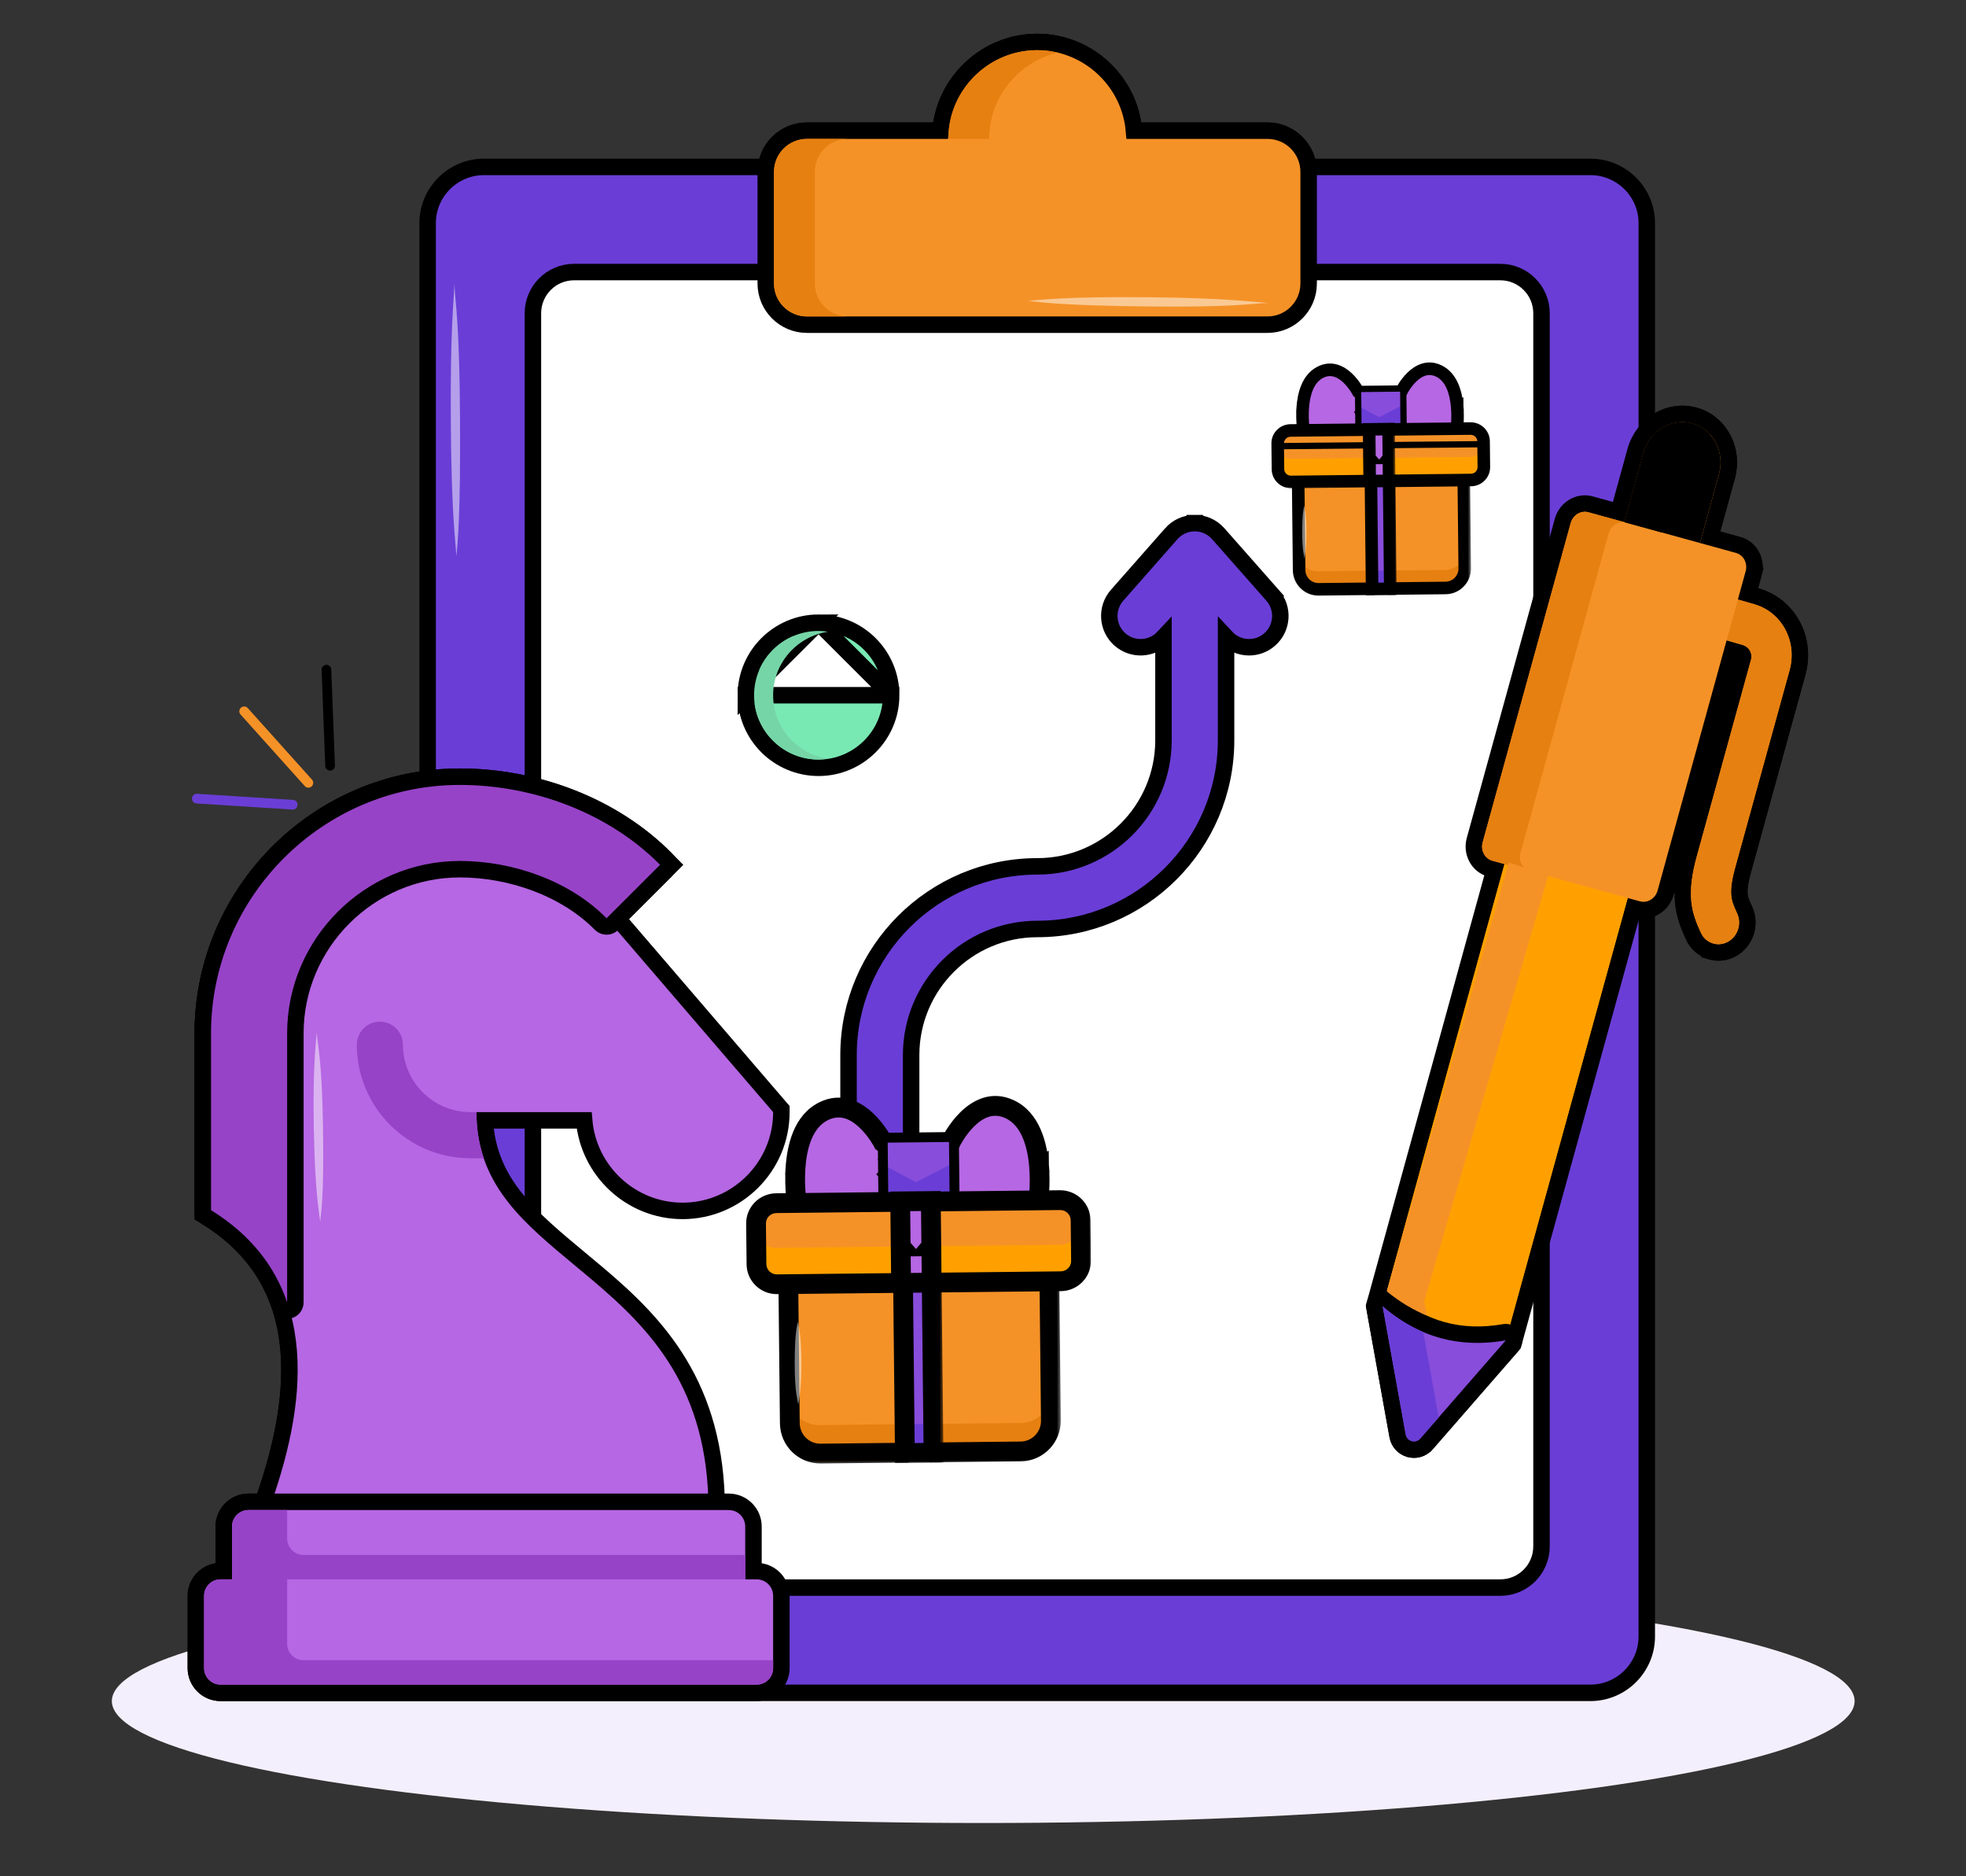 <svg width="457" height="436" viewBox="0 0 457 436" fill="none" xmlns="http://www.w3.org/2000/svg">
<rect x="0" y="0" width="457" height="436" fill="#333333" stroke="none"/>
<ellipse cx="228.554" cy="395.327" rx="202.554" ry="28.335" fill="#F4EFFC"/>
<path d="M417.836 156.267L417.835 156.268L405.328 201.618L405.325 201.63C404.425 204.815 404.221 206.567 404.323 207.816C404.422 209.027 404.81 209.907 405.541 211.497C407.069 214.817 405.728 218.868 402.498 220.585L402.496 220.586C400.984 221.388 399.307 221.544 397.78 221.124C397.78 221.124 397.78 221.124 397.78 221.124L398.288 219.278C397.055 218.939 395.976 218.066 395.381 216.773L417.836 156.267ZM417.836 156.267C419.914 148.717 415.91 140.926 408.548 138.653L408.53 138.647L408.512 138.642L406.32 138.012L407.628 133.271L407.628 133.271C408.397 130.481 406.911 127.441 404.026 126.646L404.025 126.646L397.526 124.857L401.436 110.656C403.097 104.622 399.84 98.217 393.881 96.576C389.743 95.436 385.533 96.936 382.795 99.979V51.848C382.795 44.641 376.898 38.787 369.697 38.787H304.131C303.562 34.043 299.524 30.365 294.627 30.365H263.59C262.606 18.866 252.859 9.748 241.089 9.748C229.339 9.748 219.594 18.867 218.611 30.366H187.575C182.678 30.366 178.639 34.043 178.071 38.788H112.482C105.301 38.788 99.407 44.644 99.407 51.849V180.975C70.04 184.671 47.139 209.854 47.139 240.136V281.238V282.305L48.047 282.866C60.993 290.87 66.143 302.003 67.11 313.961C68.05 325.586 65.028 338.008 61.146 349.018H57.758C54.586 349.018 52.015 351.59 52.015 354.762V365.124H51.272C48.1 365.124 45.528 367.695 45.528 370.867V387.67C45.528 390.841 48.1 393.413 51.272 393.413H175.889H175.889H369.696C376.902 393.413 382.793 387.532 382.793 380.33V211.44C384.844 211.125 386.582 209.562 387.16 207.471L387.16 207.471L402.685 151.186L404.579 151.73C405.09 151.905 405.299 152.384 405.189 152.784L392.695 198.087L417.836 156.267Z" fill="#6A3ED6" stroke="black" stroke-width="3.829"/>
<path d="M302.283 63.225H300.369V65.139V65.881C300.369 69.053 297.797 71.624 294.625 71.624H187.575C184.403 71.624 181.831 69.053 181.831 65.881V65.139V63.225H179.917H133.448C128.161 63.225 123.876 67.51 123.876 72.797V185.06V186.507L125.268 186.902C134.81 189.605 143.68 194.382 150.711 200.993L139.648 212.042L138.392 213.297L139.549 214.644L177.791 259.147C177.422 269.344 168.966 277.581 158.671 277.581C148.143 277.581 139.539 268.967 139.539 258.452V256.538H137.625H125.791H123.876V258.452V287.412V288.262L124.507 288.832C127.039 291.121 129.71 293.335 132.414 295.578C147.09 307.749 162.774 320.755 162.774 350.932V352.846H164.688H169.403C170.46 352.846 171.318 353.704 171.318 354.761V367.037V368.952H173.232H175.89H175.893H348.753C354.04 368.952 358.326 364.665 358.326 359.379V290.641V288.314L354.566 287.805L348.288 310.573L328.734 333.01C328.734 333.01 328.734 333.01 328.734 333.01C328.71 333.038 328.692 333.051 328.685 333.056C328.68 333.058 328.677 333.06 328.676 333.061L328.673 333.062L328.672 333.062C328.672 333.062 328.671 333.062 328.67 333.062C328.669 333.061 328.669 333.061 328.668 333.061L328.668 333.061L328.666 333.058C328.665 333.057 328.663 333.054 328.661 333.05C328.659 333.046 328.657 333.04 328.654 333.032C328.65 333.021 328.645 333.006 328.642 332.985L328.642 332.984L323.365 303.692L351.574 201.314L352.083 199.468L350.236 198.959L347.421 198.184C346.772 198.006 346.23 197.223 346.493 196.269L358.257 153.62L358.326 153.371V153.111V146.584V72.797V72.797C358.324 67.51 354.039 63.225 348.752 63.225H302.283Z" fill="white" stroke="black" stroke-width="3.829"/>
<path d="M283.182 124.034L283.182 124.034C281.8 122.469 279.814 121.573 277.726 121.573H277.726H277.726H277.726H277.726H277.726H277.726H277.726H277.726H277.726H277.726H277.726H277.726H277.726H277.726H277.725H277.725H277.725H277.725H277.725H277.725H277.725H277.725H277.725H277.725H277.725H277.725H277.725H277.725H277.725H277.725H277.724H277.724H277.724H277.724H277.724H277.724H277.724L277.724 123.488V121.573L277.723 121.573C275.635 121.574 273.647 122.472 272.267 124.039C272.267 124.039 272.267 124.039 272.267 124.04L259.675 138.335L259.675 138.335C257.019 141.35 257.311 145.947 260.325 148.603L260.326 148.604C263.289 151.213 267.776 150.976 270.451 148.11V172.05C270.451 188.199 257.3 201.342 241.135 201.342C216.935 201.342 197.245 221.006 197.245 245.185V273.196C191.58 275.915 187.643 281.697 187.643 288.386C187.643 297.685 195.209 305.267 204.521 305.267C213.832 305.267 221.398 297.685 221.398 288.386C221.398 281.697 217.461 275.915 211.796 273.196V245.185C211.796 229.037 224.956 215.892 241.135 215.892C265.324 215.892 285.001 196.227 285.001 172.05V148.086C286.43 149.63 288.385 150.419 290.343 150.419C292.052 150.419 293.772 149.819 295.154 148.6L295.155 148.599C298.167 145.94 298.455 141.343 295.797 138.33L294.382 139.578L295.797 138.33L283.182 124.034Z" fill="#6A3ED6" stroke="black" stroke-width="3.829"/>
<path d="M405.325 201.63L405.328 201.618L417.835 156.268L417.836 156.267C419.914 148.717 415.91 140.926 408.548 138.653L408.53 138.647L408.512 138.642L406.32 138.012L407.628 133.271L405.783 132.762L407.628 133.271C408.397 130.482 406.912 127.441 404.026 126.647C404.025 126.647 404.025 126.647 404.025 126.647L397.526 124.857L401.436 110.656L401.436 110.656C403.097 104.622 399.84 98.217 393.881 96.577C387.929 94.938 381.829 98.758 380.171 104.78L376.255 119L369.752 117.21C366.868 116.416 364.037 118.265 363.268 121.051L363.268 121.051L342.8 195.251L342.8 195.251C342.031 198.041 343.517 201.081 346.403 201.876L347.372 202.142L319.556 303.095L319.44 303.514L319.517 303.943L324.871 333.663L324.871 333.664C325.458 336.921 329.443 338.022 331.618 335.526C331.619 335.526 331.619 335.526 331.619 335.526L351.459 312.761L351.745 312.432L351.861 312.012L379.702 211.044L380.675 211.312C380.675 211.312 380.675 211.312 380.676 211.312C383.559 212.106 386.39 210.258 387.16 207.471L387.16 207.471L402.685 151.186L404.579 151.73C405.091 151.906 405.299 152.384 405.189 152.783L392.695 198.086C392.695 198.088 392.694 198.09 392.693 198.092C391.327 202.931 390.943 206.543 391.245 209.632C391.549 212.734 392.532 215.161 393.642 217.573C394.475 219.382 396.006 220.635 397.779 221.123L397.78 221.123C399.307 221.543 400.984 221.388 402.497 220.584C405.729 218.868 407.069 214.816 405.541 211.497C404.81 209.907 404.422 209.027 404.323 207.817C404.221 206.568 404.425 204.815 405.325 201.63Z" fill="#F59227" stroke="black" stroke-width="3.829"/>
<path d="M349.726 200.806L321.401 303.603L326.755 333.324C327.058 335.002 329.056 335.553 330.175 334.268L350.016 311.503L378.365 208.691L349.726 200.806Z" fill="#FFA000"/>
<path d="M351.46 312.76C351.992 312.149 352.082 311.268 351.684 310.562C351.285 309.856 350.485 309.477 349.686 309.617C339.441 311.409 330.481 308.921 322.654 302.154C322.041 301.624 321.159 301.537 320.454 301.939C319.749 302.341 319.374 303.143 319.518 303.942L324.872 333.662C324.872 333.662 324.872 333.662 324.872 333.663C325.458 336.921 329.443 338.022 331.619 335.525C331.619 335.525 331.619 335.525 331.619 335.525L351.46 312.76Z" fill="#884DDB" stroke="black" stroke-width="3.829" stroke-linejoin="round"/>
<path d="M382.016 105.288L377.592 121.354L395.171 126.195L399.589 110.148C400.999 105.029 398.21 99.755 393.372 98.423C388.534 97.09 383.42 100.189 382.016 105.288Z" fill="black"/>
<path d="M353.454 198.186L373.922 123.986C374.438 122.116 376.286 120.995 378.052 121.481L369.244 119.056C367.478 118.57 365.63 119.691 365.113 121.561L344.646 195.761C344.13 197.632 345.144 199.544 346.911 200.03L355.719 202.455C353.952 201.969 352.938 200.057 353.454 198.186Z" fill="#E68011"/>
<path d="M397.423 100.903C396.348 99.744 394.976 98.863 393.372 98.421C388.534 97.089 383.42 100.188 382.016 105.287L377.592 121.353L386.4 123.779L390.824 107.712C391.762 104.304 394.361 101.799 397.423 100.903Z" fill="black"/>
<path d="M403.802 212.297C402.366 209.177 401.645 207.612 403.483 201.109L415.99 155.758C417.812 149.141 414.294 142.43 407.983 140.481L403.971 139.328L401.355 148.811L405.144 149.9C406.602 150.368 407.432 151.851 407.036 153.29L394.538 198.606C391.883 208 393.213 212.061 395.382 216.772C395.977 218.065 397.056 218.938 398.288 219.277C399.349 219.569 400.523 219.465 401.6 218.893C403.924 217.659 404.91 214.705 403.802 212.297Z" fill="#E68011"/>
<path d="M331.083 302.389L359.888 203.495L350.698 200.432L322.364 300.101C325.315 302.533 328.434 304.404 331.715 305.729L331.083 302.389Z" fill="#F59227"/>
<path d="M330.176 334.267L334.42 329.398L330.848 309.568C327.535 308.163 324.384 306.18 321.402 303.603L326.756 333.323C327.058 335.001 329.056 335.553 330.176 334.267Z" fill="#6A3ED6"/>
<path d="M218.611 30.366H187.575C182.288 30.366 178.002 34.652 178.002 39.938V65.881C178.002 71.168 182.288 75.453 187.575 75.453H294.625C299.912 75.453 304.197 71.168 304.197 65.881V39.938C304.197 34.652 299.912 30.366 294.625 30.366H263.588C262.606 18.866 252.858 9.748 241.089 9.748C229.339 9.748 219.594 18.867 218.611 30.366Z" fill="#F59227" stroke="black" stroke-width="3.829"/>
<path d="M189.412 65.881V39.938C189.412 35.709 192.841 32.28 197.07 32.28H187.575C183.345 32.28 179.917 35.709 179.917 39.938V65.881C179.917 70.11 183.345 73.539 187.575 73.539H197.07C192.841 73.539 189.412 70.11 189.412 65.881Z" fill="#E68011"/>
<path d="M245.84 12.223C244.313 11.861 242.723 11.662 241.089 11.662C229.749 11.662 220.444 20.955 220.444 32.281H229.94C229.94 22.584 236.762 14.384 245.84 12.223Z" fill="#E68011"/>
<path d="M134.782 292.553C123.241 282.977 113.491 274.888 112.705 260.367H135.788C136.768 272.108 146.672 281.41 158.67 281.41C171.313 281.41 181.631 271.081 181.631 258.453V257.743L181.168 257.205L143.61 213.496L154.789 202.332L156.137 200.985L154.796 199.63C142.497 187.208 124.496 180.5 106.869 180.5C74.009 180.5 47.137 207.333 47.137 240.135V281.237V282.305L48.045 282.866C60.992 290.87 66.141 302.003 67.108 313.961C68.084 326.032 64.789 338.963 60.694 350.281L59.765 352.847H62.494H164.686H166.6L166.6 350.932C166.601 336.494 163.143 325.644 157.898 316.927C152.673 308.244 145.732 301.774 138.95 296.035C137.543 294.845 136.15 293.688 134.782 292.553Z" fill="#B667E3" stroke="black" stroke-width="3.829"/>
<path d="M139.64 214.743C139.998 215.105 140.486 215.31 140.995 215.311C141.505 215.313 141.994 215.111 142.354 214.751L154.79 202.332C155.536 201.587 155.539 200.379 154.798 199.63C142.498 187.208 124.498 180.5 106.87 180.5C74.011 180.5 47.139 207.333 47.139 240.135V281.237C47.139 281.901 47.482 282.517 48.047 282.866C57.072 288.446 62.285 295.532 64.933 303.279C65.236 304.165 66.135 304.702 67.059 304.548C67.982 304.395 68.659 303.596 68.659 302.66V240.135C68.659 219.193 85.893 201.998 106.87 201.998C118.694 201.998 131.387 206.394 139.64 214.743Z" fill="#9743C8" stroke="black" stroke-width="3.829" stroke-linejoin="round"/>
<path d="M175.888 365.124H175.145V354.762C175.145 351.59 172.573 349.018 169.402 349.018H57.757C54.586 349.018 52.014 351.59 52.014 354.762V365.124H51.271C48.099 365.124 45.528 367.695 45.528 370.867V387.67C45.528 390.841 48.099 393.413 51.271 393.413H175.888C179.06 393.413 181.631 390.841 181.631 387.67V370.867C181.631 367.696 179.061 365.124 175.888 365.124Z" fill="#B667E3" stroke="black" stroke-width="3.829"/>
<path d="M207.152 161.574C207.152 170.877 199.558 178.432 190.274 178.432C180.97 178.432 173.374 170.879 173.374 161.574H207.152ZM207.152 161.574C207.152 152.269 199.558 144.715 190.274 144.715M207.152 161.574L190.274 144.715M190.274 144.715C180.97 144.715 173.375 152.268 173.374 161.573L190.274 144.715Z" fill="#79E9B3" stroke="black" stroke-width="3.829"/>
<path d="M204.521 303.353C212.774 303.353 219.484 296.629 219.484 288.386C219.484 280.166 212.774 273.442 204.521 273.442C196.268 273.442 189.558 280.166 189.558 288.386C189.558 296.629 196.268 303.353 204.521 303.353Z" fill="#9FD479"/>
<path d="M179.717 161.573C179.717 154.084 185.28 147.886 192.485 146.811C191.761 146.703 191.026 146.629 190.273 146.629C182.02 146.629 175.288 153.331 175.288 161.573C175.288 169.815 182.02 176.517 190.273 176.517C191.026 176.517 191.761 176.442 192.485 176.334C185.28 175.26 179.717 169.062 179.717 161.573Z" fill="#76D5A7"/>
<path d="M193.987 288.386C193.987 280.917 199.532 274.701 206.736 273.624C206.012 273.516 205.276 273.441 204.522 273.441C196.269 273.441 189.559 280.165 189.559 288.386C189.559 296.628 196.269 303.352 204.522 303.352C205.276 303.352 206.012 303.278 206.736 303.169C199.532 302.092 193.987 295.875 193.987 288.386Z" fill="#97C673"/>
<path d="M66.745 382.003V367.038H173.231V361.371H70.574C68.459 361.371 66.745 359.657 66.745 357.542V350.933H57.757C55.643 350.933 53.928 352.647 53.928 354.762V355.812V367.038H51.271C49.157 367.038 47.442 368.753 47.442 370.867V387.67C47.442 389.784 49.157 391.499 51.271 391.499H175.888C178.002 391.499 179.717 389.784 179.717 387.67V385.832H70.574C68.459 385.832 66.745 384.118 66.745 382.003Z" fill="#9743C8"/>
<path d="M93.666 242.793C93.666 239.833 91.266 237.433 88.306 237.433C85.345 237.433 82.945 239.833 82.945 242.793C82.945 257.34 94.791 269.174 109.352 269.174H112.455C111.358 265.959 110.739 262.426 110.739 258.453H117.482H109.352C100.703 258.454 93.666 251.428 93.666 242.793Z" fill="#9743C8"/>
<path d="M190.5 335.329L237.318 334.83C241.25 334.788 244.392 330.616 244.317 323.498L244.043 297.873L213.14 294.065L182.989 298.525L183.262 324.149C183.338 331.268 186.569 335.371 190.5 335.329Z" fill="#F59227"/>
<path d="M237.273 330.692L190.456 331.191C186.524 331.233 183.303 328.08 183.261 324.149L183.352 332.691C183.394 336.622 186.615 339.776 190.547 339.734L210.065 339.525L213.58 335.35L217.183 339.449L237.365 339.234C241.296 339.192 244.449 335.971 244.407 332.04L244.316 323.497C244.358 327.429 241.205 330.65 237.273 330.692Z" fill="#E68011"/>
<mask id="path-29-outside-1_271_6544" maskUnits="userSpaceOnUse" x="180.156" y="288.788" width="66.54" height="51.701" fill="black">
<rect fill="white" x="180.156" y="288.788" width="66.54" height="51.701"/>
<path fill-rule="evenodd" clip-rule="evenodd" d="M244.19 321.611C244.19 321.599 244.19 321.587 244.19 321.575L243.917 295.95L213.201 292.14L183.232 296.598L183.506 322.222C183.506 322.256 183.506 322.289 183.507 322.322C183.506 322.289 183.505 322.255 183.505 322.222L183.596 330.764C183.638 334.695 186.84 337.849 190.748 337.807L210.147 337.6L213.641 333.425L217.223 337.525L237.282 337.311C241.189 337.269 244.323 334.048 244.281 330.117L244.19 321.611Z"/>
</mask>
<path d="M244.19 321.611L241.892 321.632L241.892 321.635L244.19 321.611ZM243.917 295.95L246.215 295.926L246.194 293.916L244.2 293.669L243.917 295.95ZM213.201 292.14L213.484 289.859L213.173 289.82L212.862 289.866L213.201 292.14ZM183.232 296.598L182.894 294.324L180.912 294.619L180.933 296.622L183.232 296.598ZM183.506 322.222L185.804 322.198L185.804 322.198L183.506 322.222ZM183.507 322.322L181.209 322.378L185.805 322.288L183.507 322.322ZM190.748 337.807L190.723 335.509L190.748 337.807ZM210.147 337.6L210.172 339.899L211.231 339.888L211.91 339.075L210.147 337.6ZM213.641 333.425L215.372 331.912L213.603 329.888L211.878 331.95L213.641 333.425ZM217.223 337.525L215.491 339.037L216.188 339.835L217.247 339.823L217.223 337.525ZM237.282 337.311L237.306 339.609L237.282 337.311ZM246.489 321.59C246.489 321.576 246.489 321.563 246.489 321.55L241.891 321.599C241.891 321.61 241.891 321.621 241.892 321.632L246.489 321.59ZM246.489 321.55L246.215 295.926L241.618 295.975L241.891 321.599L246.489 321.55ZM244.2 293.669L213.484 289.859L212.918 294.421L243.634 298.232L244.2 293.669ZM212.862 289.866L182.894 294.324L183.57 298.872L213.539 294.414L212.862 289.866ZM180.933 296.622L181.207 322.247L185.804 322.198L185.531 296.573L180.933 296.622ZM181.207 322.247C181.207 322.283 181.208 322.32 181.208 322.356L185.805 322.288C185.805 322.258 185.805 322.228 185.804 322.198L181.207 322.247ZM185.805 322.266C185.804 322.243 185.804 322.22 185.804 322.197L181.206 322.246C181.207 322.29 181.208 322.334 181.209 322.378L185.805 322.266ZM181.206 322.246L181.298 330.789L185.895 330.74L185.804 322.197L181.206 322.246ZM181.298 330.789C181.353 335.976 185.581 340.161 190.772 340.106L190.723 335.509C188.098 335.537 185.923 333.415 185.895 330.74L181.298 330.789ZM190.772 340.106L210.172 339.899L210.123 335.302L190.723 335.509L190.772 340.106ZM211.91 339.075L215.404 334.9L211.878 331.95L208.384 336.125L211.91 339.075ZM211.91 334.937L215.491 339.037L218.954 336.012L215.372 331.912L211.91 334.937ZM217.247 339.823L237.306 339.609L237.257 335.012L217.198 335.226L217.247 339.823ZM237.306 339.609C242.497 339.554 246.635 335.28 246.58 330.092L241.982 330.141C242.011 332.817 239.882 334.984 237.257 335.012L237.306 339.609ZM246.58 330.092L246.489 321.586L241.892 321.635L241.982 330.141L246.58 330.092Z" fill="black" mask="url(#path-29-outside-1_271_6544)"/>
<path d="M205.353 270.691L209.461 267.92L205.291 264.896C205.291 264.896 199.5 253.627 191.431 257.687C186.735 260.049 185.276 265.877 184.951 270.909L195.143 274.938L205.353 270.691Z" fill="#B667E3"/>
<path d="M221.091 270.523L216.924 267.84L221.029 264.728C221.029 264.728 226.578 253.338 234.732 257.224C239.477 259.486 241.06 265.282 241.493 270.305L231.389 274.551L221.091 270.523Z" fill="#B667E3"/>
<path d="M241.493 270.306C241.888 274.901 241.321 278.851 241.321 278.851L231.473 283.094L221.183 279.066L217 274.839L221.092 270.524L241.493 270.306L241.493 270.306Z" fill="#B667E3"/>
<path d="M184.952 270.908C184.655 275.511 185.306 279.448 185.306 279.448L195.242 283.48L205.445 279.233L209.537 274.918L205.354 270.691L184.952 270.909L184.952 270.908Z" fill="#B667E3"/>
<mask id="path-35-outside-2_271_6544" maskUnits="userSpaceOnUse" x="181.621" y="254.192" width="32.35" height="33.34" fill="black">
<rect fill="white" x="181.621" y="254.192" width="32.35" height="33.34"/>
<path fill-rule="evenodd" clip-rule="evenodd" d="M209.419 268.507L205.311 271.278L205.31 271.279L205.31 271.279L209.493 275.506L205.401 279.821L195.199 284.068L185.263 280.036C185.263 280.036 184.612 276.099 184.909 271.496L184.909 271.497L184.911 271.497L184.909 271.496C185.234 266.465 186.694 260.637 191.389 258.274C199.459 254.215 205.249 265.483 205.249 265.483L209.419 268.507Z"/>
</mask>
<path d="M205.311 271.278L206.194 273.401L206.406 273.313L206.596 273.184L205.311 271.278ZM209.419 268.507L210.705 270.413L213.429 268.575L210.769 266.646L209.419 268.507ZM205.31 271.279L204.426 269.157L205.334 273.578L205.31 271.279ZM205.31 271.279L206.944 269.662L206.259 268.97L205.286 268.98L205.31 271.279ZM209.493 275.506L211.161 277.088L212.694 275.472L211.127 273.889L209.493 275.506ZM205.401 279.821L206.285 281.943L206.734 281.756L207.069 281.403L205.401 279.821ZM195.199 284.068L194.335 286.198L195.21 286.553L196.082 286.19L195.199 284.068ZM185.263 280.036L182.995 280.411L183.205 281.682L184.398 282.166L185.263 280.036ZM184.909 271.496L187.207 271.472L182.615 271.348L184.909 271.496ZM184.909 271.497L182.61 271.521L182.635 273.82L184.933 273.795L184.909 271.497ZM184.911 271.497L184.935 273.795L185.756 269.359L184.911 271.497ZM184.909 271.496L182.615 271.348L182.507 273.018L184.064 273.634L184.909 271.496ZM191.389 258.274L190.356 256.221L190.356 256.221L191.389 258.274ZM205.249 265.483L203.204 266.534L203.455 267.022L203.9 267.345L205.249 265.483ZM206.596 273.184L210.705 270.413L208.134 266.601L204.025 269.373L206.596 273.184ZM206.193 273.401L206.194 273.401L204.428 269.156L204.426 269.157L206.193 273.401ZM205.286 268.98L205.285 268.98L205.334 273.578L205.335 273.578L205.286 268.98ZM211.127 273.889L206.944 269.662L203.676 272.896L207.86 277.123L211.127 273.889ZM207.069 281.403L211.161 277.088L207.825 273.924L203.733 278.239L207.069 281.403ZM196.082 286.19L206.285 281.943L204.518 277.699L194.316 281.945L196.082 286.19ZM184.398 282.166L194.335 286.198L196.063 281.938L186.127 277.906L184.398 282.166ZM182.615 271.348C182.457 273.792 182.551 276.043 182.683 277.677C182.749 278.497 182.825 279.168 182.885 279.64C182.916 279.876 182.942 280.063 182.961 280.193C182.971 280.259 182.979 280.31 182.984 280.346C182.987 280.365 182.99 280.379 182.991 280.39C182.992 280.395 182.993 280.4 182.994 280.403C182.994 280.405 182.994 280.407 182.994 280.408C182.994 280.408 182.994 280.409 182.995 280.41C182.995 280.41 182.995 280.41 182.995 280.41C182.995 280.411 182.995 280.411 185.263 280.036C187.531 279.661 187.531 279.661 187.531 279.661C187.531 279.661 187.531 279.661 187.531 279.661C187.531 279.662 187.531 279.662 187.531 279.662C187.531 279.662 187.531 279.662 187.531 279.662C187.531 279.662 187.531 279.661 187.53 279.658C187.53 279.654 187.528 279.646 187.527 279.634C187.523 279.611 187.517 279.573 187.51 279.522C187.494 279.419 187.472 279.262 187.446 279.057C187.393 278.647 187.325 278.047 187.266 277.307C187.146 275.822 187.063 273.804 187.203 271.644L182.615 271.348ZM187.207 271.472L187.207 271.472L182.61 271.521L182.61 271.521L187.207 271.472ZM184.886 269.198L184.884 269.198L184.933 273.795L184.935 273.795L184.886 269.198ZM184.064 273.634L184.065 273.634L185.756 269.359L185.754 269.358L184.064 273.634ZM190.356 256.221C187.375 257.72 185.522 260.28 184.388 263C183.262 265.703 182.787 268.695 182.615 271.348L187.203 271.644C187.357 269.266 187.774 266.828 188.632 264.769C189.483 262.726 190.707 261.191 192.422 260.328L190.356 256.221ZM205.249 265.483C207.294 264.433 207.293 264.432 207.293 264.431C207.293 264.431 207.292 264.43 207.292 264.429C207.291 264.428 207.291 264.427 207.29 264.425C207.288 264.422 207.286 264.418 207.283 264.413C207.279 264.404 207.272 264.392 207.265 264.377C207.249 264.348 207.228 264.308 207.201 264.259C207.148 264.16 207.071 264.023 206.973 263.854C206.777 263.516 206.492 263.047 206.125 262.502C205.397 261.421 204.313 259.992 202.92 258.682C200.17 256.096 195.666 253.549 190.356 256.221L192.422 260.328C195.182 258.94 197.607 259.997 199.77 262.031C200.834 263.031 201.702 264.165 202.312 265.07C202.613 265.518 202.844 265.898 202.996 266.16C203.072 266.291 203.128 266.392 203.163 266.457C203.18 266.489 203.193 266.512 203.2 266.525C203.203 266.532 203.205 266.536 203.206 266.537C203.207 266.538 203.207 266.538 203.206 266.538C203.206 266.537 203.206 266.537 203.206 266.536C203.205 266.536 203.205 266.536 203.205 266.535C203.205 266.535 203.204 266.534 205.249 265.483ZM210.769 266.646L206.598 263.622L203.9 267.345L208.07 270.368L210.769 266.646Z" fill="black" mask="url(#path-35-outside-2_271_6544)"/>
<mask id="path-37-outside-3_271_6544" maskUnits="userSpaceOnUse" x="212.449" y="253.863" width="32.35" height="33.34" fill="black">
<rect fill="white" x="212.449" y="253.863" width="32.35" height="33.34"/>
<path fill-rule="evenodd" clip-rule="evenodd" d="M216.955 268.427L221.122 271.11L221.123 271.11L221.121 271.11L217.029 275.425L221.212 279.652L231.503 283.68L241.351 279.437C241.351 279.437 241.918 275.488 241.523 270.892L241.523 270.892C241.091 265.869 239.508 260.073 234.763 257.811C226.609 253.925 221.06 265.315 221.06 265.315L216.955 268.427ZM241.523 270.892L241.523 270.892L241.522 270.892L241.523 270.892Z"/>
</mask>
<path d="M221.122 271.11L220.284 273.25L220.07 273.167L219.877 273.042L221.122 271.11ZM216.955 268.427L215.711 270.359L212.947 268.58L215.566 266.595L216.955 268.427ZM221.123 271.11L221.961 268.969L221.148 273.409L221.123 271.11ZM221.121 271.11L219.453 269.528L220.123 268.822L221.097 268.811L221.121 271.11ZM217.029 275.425L215.395 277.042L213.829 275.459L215.361 273.843L217.029 275.425ZM221.212 279.652L220.374 281.793L219.921 281.615L219.578 281.269L221.212 279.652ZM231.503 283.68L232.413 285.791L231.545 286.165L230.665 285.821L231.503 283.68ZM241.351 279.437L243.626 279.764L243.443 281.039L242.261 281.548L241.351 279.437ZM241.523 270.892L239.232 271.089L239.089 269.422L240.632 268.773L241.523 270.892ZM241.523 270.892L243.814 270.695L243.957 272.362L242.415 273.011L241.523 270.892ZM234.763 257.811L235.752 255.736L235.752 255.736L234.763 257.811ZM221.06 265.315L223.127 266.321L222.886 266.815L222.449 267.147L221.06 265.315ZM241.523 270.892L243.821 270.868L243.846 273.167L241.547 273.191L241.523 270.892ZM241.523 270.892L240.632 268.773L243.785 267.449L243.821 270.868L241.523 270.892ZM241.522 270.892L241.547 273.191L240.632 268.773L241.522 270.892ZM219.877 273.042L215.711 270.359L218.2 266.494L222.366 269.177L219.877 273.042ZM220.286 273.251L220.284 273.25L221.96 268.969L221.961 268.969L220.286 273.251ZM221.097 268.811L221.099 268.811L221.148 273.409L221.146 273.409L221.097 268.811ZM215.361 273.843L219.453 269.528L222.789 272.692L218.697 277.007L215.361 273.843ZM219.578 281.269L215.395 277.042L218.663 273.808L222.846 278.035L219.578 281.269ZM230.665 285.821L220.374 281.793L222.05 277.511L232.341 281.54L230.665 285.821ZM242.261 281.548L232.413 285.791L230.593 281.569L240.441 277.326L242.261 281.548ZM243.813 270.695C244.023 273.135 243.977 275.387 243.88 277.024C243.831 277.845 243.77 278.518 243.719 278.991C243.694 279.228 243.672 279.415 243.655 279.546C243.647 279.611 243.64 279.663 243.635 279.699C243.633 279.718 243.631 279.732 243.629 279.743C243.629 279.748 243.628 279.753 243.628 279.756C243.627 279.758 243.627 279.76 243.627 279.761C243.627 279.761 243.627 279.762 243.627 279.762C243.627 279.763 243.627 279.763 243.627 279.763C243.626 279.764 243.626 279.764 241.351 279.437C239.075 279.11 239.075 279.111 239.075 279.111C239.075 279.111 239.075 279.111 239.075 279.111C239.075 279.112 239.075 279.112 239.075 279.112C239.075 279.112 239.075 279.112 239.075 279.112C239.075 279.112 239.075 279.111 239.076 279.108C239.076 279.104 239.078 279.096 239.079 279.084C239.082 279.061 239.087 279.023 239.094 278.971C239.107 278.868 239.126 278.711 239.147 278.505C239.191 278.094 239.246 277.493 239.29 276.752C239.378 275.265 239.418 273.245 239.232 271.089L243.813 270.695ZM242.415 273.011L242.414 273.011L240.632 268.773L240.632 268.773L242.415 273.011ZM235.752 255.736C238.764 257.172 240.672 259.692 241.863 262.387C243.047 265.065 243.586 268.046 243.814 270.695L239.233 271.089C239.029 268.714 238.56 266.286 237.658 264.245C236.763 262.222 235.507 260.713 233.774 259.887L235.752 255.736ZM221.06 265.315C218.993 264.308 218.994 264.307 218.994 264.306C218.994 264.306 218.995 264.305 218.995 264.304C218.996 264.303 218.996 264.302 218.997 264.3C218.999 264.297 219.001 264.293 219.003 264.288C219.008 264.279 219.014 264.266 219.021 264.252C219.036 264.222 219.056 264.182 219.082 264.132C219.134 264.032 219.207 263.894 219.302 263.722C219.49 263.38 219.765 262.905 220.121 262.352C220.826 261.256 221.879 259.804 223.243 258.465C225.937 255.821 230.386 253.179 235.752 255.736L233.774 259.887C230.986 258.558 228.583 259.667 226.464 261.746C225.422 262.769 224.578 263.921 223.988 264.839C223.696 265.293 223.474 265.678 223.327 265.943C223.254 266.076 223.2 266.178 223.166 266.243C223.15 266.276 223.138 266.299 223.131 266.313C223.128 266.319 223.126 266.323 223.125 266.325C223.125 266.326 223.125 266.326 223.125 266.325C223.125 266.325 223.125 266.324 223.125 266.324C223.126 266.323 223.126 266.323 223.126 266.323C223.126 266.322 223.127 266.321 221.06 265.315ZM215.566 266.595L219.671 263.483L222.449 267.147L218.344 270.259L215.566 266.595ZM239.224 270.917L239.224 270.917L243.821 270.868L243.821 270.868L239.224 270.917ZM241.498 268.594L241.498 268.594L241.547 273.191L241.547 273.191L241.498 268.594ZM242.413 273.012L242.412 273.012L240.632 268.773L240.632 268.773L242.413 273.012Z" fill="black" mask="url(#path-37-outside-3_271_6544)"/>
<path d="M205.353 270.691L205.444 279.233L213.025 283.29L221.18 279.065L221.089 270.523L205.353 270.691Z" fill="#6A3ED6"/>
<path d="M180.493 294.146L246.443 293.443C249.064 293.415 251.154 290.106 251.094 284.509L251.084 283.493C251.056 280.872 248.908 278.771 246.287 278.799L216.54 279.116L213.025 283.292L209.421 279.192L180.337 279.502C177.716 279.53 175.614 281.678 175.642 284.298L175.653 285.314C175.724 291.958 177.872 294.174 180.493 294.146Z" fill="#F59227"/>
<path d="M246.4 289.304L180.449 290.008C177.828 290.036 175.68 287.934 175.652 285.313L175.744 293.855C175.772 296.476 177.919 298.578 180.54 298.55L246.49 297.847C249.111 297.819 251.213 295.671 251.186 293.05L251.094 284.508C251.122 287.129 249.021 289.276 246.4 289.304Z" fill="#FFA000"/>
<mask id="path-42-outside-4_271_6544" maskUnits="userSpaceOnUse" x="172.662" y="275.833" width="81.262" height="25.863" fill="black">
<rect fill="white" x="172.662" y="275.833" width="81.262" height="25.863"/>
<path fill-rule="evenodd" clip-rule="evenodd" d="M251.198 284.662C251.198 284.628 251.198 284.595 251.197 284.561L251.186 283.556C251.159 280.962 249.011 278.883 246.39 278.911L216.643 279.228L213.127 283.361L209.524 279.304L180.44 279.615C177.819 279.643 175.717 281.768 175.745 284.361L175.755 285.366C175.755 285.383 175.756 285.4 175.756 285.417C175.755 285.399 175.755 285.382 175.755 285.365L175.845 293.817C175.873 296.411 178.02 298.491 180.641 298.463L246.591 297.759C249.212 297.731 251.315 295.606 251.287 293.012L251.198 284.662Z"/>
</mask>
<path d="M251.198 284.662L248.899 284.675L248.899 284.686L251.198 284.662ZM246.39 278.911L246.366 276.612L246.39 278.911ZM216.643 279.228L216.618 276.93L215.571 276.941L214.892 277.739L216.643 279.228ZM213.127 283.361L211.409 284.887L213.165 286.864L214.878 284.85L213.127 283.361ZM209.524 279.304L211.243 277.778L210.547 276.994L209.5 277.006L209.524 279.304ZM180.44 279.615L180.416 277.316L180.44 279.615ZM175.745 284.361L173.446 284.385L175.745 284.361ZM175.755 285.366L173.457 285.39L173.457 285.391L175.755 285.366ZM175.756 285.417L173.458 285.466L178.054 285.388L175.756 285.417ZM175.845 293.817L178.144 293.793L175.845 293.817ZM180.641 298.463L180.617 296.164L180.641 298.463ZM246.591 297.759L246.616 300.058L246.591 297.759ZM253.497 284.648C253.497 284.611 253.496 284.574 253.496 284.536L248.898 284.585C248.899 284.616 248.899 284.646 248.899 284.675L253.497 284.648ZM253.496 284.536L253.485 283.531L248.888 283.58L248.898 284.585L253.496 284.536ZM253.485 283.531C253.444 279.645 250.233 276.571 246.366 276.612L246.415 281.21C247.79 281.195 248.874 282.28 248.888 283.58L253.485 283.531ZM246.366 276.612L216.618 276.93L216.667 281.527L246.415 281.21L246.366 276.612ZM214.892 277.739L211.376 281.871L214.878 284.85L218.394 280.718L214.892 277.739ZM214.846 281.834L211.243 277.778L207.806 280.831L211.409 284.887L214.846 281.834ZM209.5 277.006L180.416 277.316L180.465 281.913L209.549 281.603L209.5 277.006ZM180.416 277.316C176.548 277.357 173.404 280.5 173.446 284.385L178.043 284.336C178.029 283.036 179.09 281.928 180.465 281.913L180.416 277.316ZM173.446 284.385L173.457 285.39L178.054 285.341L178.043 284.336L173.446 284.385ZM173.457 285.391C173.457 285.409 173.457 285.427 173.457 285.445L178.054 285.388C178.054 285.372 178.054 285.357 178.054 285.341L173.457 285.391ZM178.054 285.367C178.054 285.358 178.054 285.349 178.054 285.34L173.456 285.389C173.457 285.415 173.457 285.441 173.458 285.466L178.054 285.367ZM173.456 285.389L173.547 293.842L178.144 293.793L178.054 285.34L173.456 285.389ZM173.547 293.842C173.588 297.728 176.798 300.803 180.666 300.762L180.617 296.164C179.242 296.179 178.158 295.094 178.144 293.793L173.547 293.842ZM180.666 300.762L246.616 300.058L246.567 295.461L180.617 296.164L180.666 300.762ZM246.616 300.058C250.483 300.017 253.627 296.874 253.586 292.988L248.988 293.037C249.002 294.338 247.941 295.446 246.567 295.461L246.616 300.058ZM253.586 292.988L253.497 284.637L248.899 284.686L248.988 293.037L253.586 292.988Z" fill="black" mask="url(#path-42-outside-4_271_6544)"/>
<path d="M209.421 279.191L209.533 289.697L213.137 293.797L216.652 289.621L216.54 279.115L209.421 279.191Z" fill="#B667E3"/>
<path d="M209.534 289.697L209.625 298.239L213.228 302.338L216.743 298.163L216.652 289.621L209.534 289.697Z" fill="#B667E3"/>
<mask id="path-46-outside-5_271_6544" maskUnits="userSpaceOnUse" x="206.222" y="276.085" width="13.319" height="30.137" fill="black">
<rect fill="white" x="206.222" y="276.085" width="13.319" height="30.137"/>
<path fill-rule="evenodd" clip-rule="evenodd" d="M209.366 289.699L209.253 279.192L216.372 279.116L216.484 289.623L216.483 289.624L216.484 289.624L216.575 298.166L213.06 302.342L209.457 298.242L209.366 289.7L209.366 289.7L209.366 289.699Z"/>
</mask>
<path d="M209.253 279.192L209.229 276.893L206.93 276.918L206.955 279.216L209.253 279.192ZM209.366 289.699L207.067 289.723L207.076 290.576L207.639 291.216L209.366 289.699ZM216.372 279.116L218.671 279.091L218.646 276.793L216.347 276.817L216.372 279.116ZM216.484 289.623L218.243 291.103L218.792 290.451L218.783 289.598L216.484 289.623ZM216.483 289.624L214.725 288.143L211.497 291.976L216.508 291.922L216.483 289.624ZM216.484 289.624L218.783 289.599L218.758 287.3L216.46 287.325L216.484 289.624ZM216.575 298.166L218.334 299.646L218.883 298.994L218.874 298.141L216.575 298.166ZM213.06 302.342L211.334 303.859L213.098 305.866L214.819 303.822L213.06 302.342ZM209.457 298.242L207.158 298.266L207.167 299.119L207.73 299.76L209.457 298.242ZM209.366 289.7L209.341 287.401L207.043 287.425L207.067 289.724L209.366 289.7ZM209.366 289.7L209.391 291.998L214.4 291.945L211.093 288.182L209.366 289.7ZM206.955 279.216L207.067 289.723L211.664 289.674L211.552 279.167L206.955 279.216ZM216.347 276.817L209.229 276.893L209.278 281.49L216.396 281.414L216.347 276.817ZM218.783 289.598L218.671 279.091L214.073 279.14L214.185 289.647L218.783 289.598ZM218.242 291.104L218.243 291.103L214.726 288.142L214.725 288.143L218.242 291.104ZM216.46 287.325L216.459 287.325L216.508 291.922L216.509 291.922L216.46 287.325ZM218.874 298.141L218.783 289.599L214.186 289.648L214.277 298.19L218.874 298.141ZM214.819 303.822L218.334 299.646L214.817 296.685L211.302 300.861L214.819 303.822ZM207.73 299.76L211.334 303.859L214.787 300.824L211.184 296.724L207.73 299.76ZM207.067 289.724L207.158 298.266L211.756 298.217L211.664 289.675L207.067 289.724ZM209.342 287.401L209.341 287.401L209.39 291.998L209.391 291.998L209.342 287.401ZM207.639 291.216L207.64 291.217L211.093 288.182L211.092 288.181L207.639 291.216Z" fill="black" mask="url(#path-46-outside-5_271_6544)"/>
<path d="M209.624 298.24L209.974 330.983L213.577 335.082L217.092 330.907L216.743 298.164L209.624 298.24Z" fill="#884DDB"/>
<path d="M209.974 330.983L217.092 330.907L217.183 339.45L210.065 339.526L209.974 330.983Z" fill="#6A3ED6"/>
<mask id="path-50-outside-6_271_6544" maskUnits="userSpaceOnUse" x="206.884" y="295.055" width="12.479" height="45.126" fill="black">
<rect fill="white" x="206.884" y="295.055" width="12.479" height="45.126"/>
<path fill-rule="evenodd" clip-rule="evenodd" d="M210.251 329.507L209.916 298.151L216.575 298.08L216.909 329.435L216.91 329.435L216.997 337.616L210.338 337.687L210.251 329.507L210.251 329.507Z"/>
</mask>
<path d="M209.916 298.151L209.892 295.852L207.593 295.876L207.617 298.175L209.916 298.151ZM210.251 329.507L207.952 329.532L207.961 330.367L208.504 331.002L210.251 329.507ZM216.575 298.08L218.874 298.055L218.849 295.756L216.55 295.781L216.575 298.08ZM216.909 329.435L214.611 329.46L214.635 331.758L216.934 331.734L216.909 329.435ZM216.91 329.435L219.208 329.411L219.184 327.112L216.885 327.136L216.91 329.435ZM216.997 337.616L217.021 339.914L219.32 339.89L219.296 337.591L216.997 337.616ZM210.338 337.687L208.039 337.711L208.064 340.01L210.363 339.985L210.338 337.687ZM210.251 329.507L212.55 329.483L212.541 328.647L211.997 328.013L210.251 329.507ZM207.617 298.175L207.952 329.532L212.549 329.483L212.215 298.126L207.617 298.175ZM216.55 295.781L209.892 295.852L209.941 300.449L216.599 300.378L216.55 295.781ZM219.208 329.411L218.874 298.055L214.276 298.104L214.611 329.46L219.208 329.411ZM216.934 331.734L216.934 331.734L216.885 327.136L216.885 327.136L216.934 331.734ZM214.611 329.46L214.698 337.64L219.296 337.591L219.208 329.411L214.611 329.46ZM216.972 335.317L210.314 335.388L210.363 339.985L217.021 339.914L216.972 335.317ZM212.637 337.662L212.55 329.483L207.952 329.532L208.039 337.711L212.637 337.662ZM208.504 331.002L208.504 331.002L211.997 328.013L211.997 328.012L208.504 331.002Z" fill="black" mask="url(#path-50-outside-6_271_6544)"/>
<path d="M221.089 270.523L212.934 274.748L205.353 270.691L205.291 264.896L221.027 264.728L221.089 270.523Z" fill="#884DDB"/>
<path d="M205.328 277.512L205.198 265.329C205.193 264.821 205.6 264.405 206.108 264.4L220.819 264.243C221.327 264.237 221.743 264.644 221.748 265.152L221.878 277.335" stroke="black" stroke-width="2.299"/>
<path d="M185.469 307.15C185.66 308.423 186.264 310.235 186.283 316.763C186.302 323.292 185.663 325.241 185.549 326.486C185.381 324.965 184.732 323.65 184.735 316.873C184.739 310.096 185.203 308.381 185.469 307.15Z" fill="white" fill-opacity="0.5"/>
<path d="M306.362 135.385L336.062 135.068C338.556 135.042 340.55 132.395 340.502 127.879L340.328 111.624L320.724 109.208L301.597 112.037L301.77 128.293C301.818 132.808 303.868 135.412 306.362 135.385Z" fill="#F59227"/>
<path d="M336.033 132.443L306.334 132.76C303.839 132.786 301.796 130.786 301.77 128.292L301.827 133.711C301.854 136.205 303.897 138.205 306.391 138.179L318.773 138.047L321.003 135.398L323.289 137.998L336.091 137.862C338.586 137.835 340.586 135.792 340.559 133.298L340.501 127.879C340.528 130.373 338.528 132.416 336.033 132.443Z" fill="#E68011"/>
<mask id="path-57-outside-7_271_6544" maskUnits="userSpaceOnUse" x="299.701" y="105.764" width="42.35" height="33.446" fill="black">
<rect fill="white" x="299.701" y="105.764" width="42.35" height="33.446"/>
<path fill-rule="evenodd" clip-rule="evenodd" d="M340.421 126.691C340.421 126.681 340.421 126.67 340.421 126.66L340.248 110.404L320.762 107.987L301.751 110.815L301.924 127.071C301.925 127.088 301.925 127.105 301.925 127.121C301.925 127.104 301.924 127.087 301.924 127.07L301.982 132.489C302.009 134.983 304.04 136.984 306.519 136.957L318.825 136.826L321.042 134.177L323.314 136.778L336.039 136.642C338.518 136.616 340.506 134.573 340.479 132.078L340.421 126.659C340.421 126.67 340.421 126.681 340.421 126.691Z"/>
</mask>
<path d="M340.421 126.691L338.963 126.704L341.88 126.686L340.421 126.691ZM340.421 126.66L341.879 126.644L340.421 126.66ZM340.248 110.404L341.706 110.389L341.692 109.114L340.427 108.957L340.248 110.404ZM320.762 107.987L320.942 106.54L320.744 106.515L320.548 106.545L320.762 107.987ZM301.751 110.815L301.536 109.373L300.279 109.56L300.293 110.831L301.751 110.815ZM301.924 127.071L303.383 127.055L303.383 127.055L301.924 127.071ZM301.925 127.121L300.467 127.153L303.383 127.101L301.925 127.121ZM301.982 132.489L303.44 132.474L301.982 132.489ZM318.825 136.826L318.841 138.284L319.513 138.277L319.944 137.762L318.825 136.826ZM321.042 134.177L322.14 133.218L321.018 131.933L319.923 133.241L321.042 134.177ZM323.314 136.778L322.216 137.737L322.658 138.243L323.329 138.236L323.314 136.778ZM336.039 136.642L336.054 138.1L336.039 136.642ZM340.479 132.078L341.937 132.063L340.479 132.078ZM341.88 126.679C341.88 126.667 341.879 126.655 341.879 126.644L338.963 126.675C338.963 126.685 338.963 126.695 338.963 126.704L341.88 126.679ZM341.879 126.644L341.706 110.389L338.789 110.42L338.963 126.675L341.879 126.644ZM340.427 108.957L320.942 106.54L320.583 109.434L340.068 111.851L340.427 108.957ZM320.548 106.545L301.536 109.373L301.965 112.257L320.977 109.429L320.548 106.545ZM300.293 110.831L300.466 127.086L303.383 127.055L303.209 110.799L300.293 110.831ZM300.466 127.086C300.466 127.105 300.467 127.123 300.467 127.142L303.383 127.101C303.383 127.086 303.383 127.071 303.383 127.055L300.466 127.086ZM303.383 127.09C303.383 127.078 303.383 127.066 303.382 127.055L300.466 127.086C300.466 127.108 300.467 127.131 300.467 127.153L303.383 127.09ZM300.466 127.086L300.524 132.505L303.44 132.474L303.382 127.055L300.466 127.086ZM300.524 132.505C300.559 135.796 303.241 138.451 306.534 138.415L306.503 135.499C304.838 135.517 303.458 134.171 303.44 132.474L300.524 132.505ZM306.534 138.415L318.841 138.284L318.81 135.368L306.503 135.499L306.534 138.415ZM319.944 137.762L322.16 135.113L319.923 133.241L317.707 135.89L319.944 137.762ZM319.943 135.137L322.216 137.737L324.412 135.818L322.14 133.218L319.943 135.137ZM323.329 138.236L336.054 138.1L336.023 135.184L323.298 135.32L323.329 138.236ZM336.054 138.1C339.347 138.065 341.972 135.354 341.937 132.063L339.021 132.094C339.039 133.791 337.689 135.166 336.023 135.184L336.054 138.1ZM341.937 132.063L341.879 126.644L338.963 126.675L339.021 132.094L341.937 132.063ZM338.963 126.675C338.963 126.682 338.963 126.689 338.963 126.697L341.88 126.686C341.88 126.672 341.88 126.658 341.879 126.644L338.963 126.675Z" fill="black" mask="url(#path-57-outside-7_271_6544)"/>
<path d="M315.784 94.38L318.39 92.622L315.745 90.704C315.745 90.704 312.071 83.555 306.952 86.131C303.974 87.629 303.048 91.327 302.842 94.518L309.307 97.074L315.784 94.38Z" fill="#B667E3"/>
<path d="M325.768 94.273L323.125 92.571L325.729 90.597C325.729 90.597 329.249 83.372 334.422 85.837C337.431 87.272 338.436 90.949 338.71 94.135L332.301 96.829L325.768 94.273Z" fill="#B667E3"/>
<path d="M338.71 94.136C338.961 97.051 338.601 99.557 338.601 99.557L332.354 102.248L325.826 99.693L323.172 97.011L325.768 94.274L338.71 94.136L338.71 94.136Z" fill="#B667E3"/>
<path d="M302.842 94.518C302.654 97.438 303.067 99.935 303.067 99.935L309.37 102.493L315.842 99.799L318.438 97.062L315.784 94.38L302.842 94.518L302.842 94.518Z" fill="#B667E3"/>
<mask id="path-63-outside-8_271_6544" maskUnits="userSpaceOnUse" x="300.631" y="83.81" width="21.223" height="21.223" fill="black">
<rect fill="white" x="300.631" y="83.81" width="21.223" height="21.223"/>
<path fill-rule="evenodd" clip-rule="evenodd" d="M318.364 92.994L315.757 94.752L315.755 94.753L315.757 94.753L318.411 97.434L315.815 100.172L309.343 102.866L303.039 100.308C303.039 100.308 302.626 97.811 302.815 94.891L302.815 94.891L302.817 94.891L302.815 94.891C303.021 91.699 303.947 88.001 306.926 86.503C312.045 83.928 315.718 91.076 315.718 91.076L318.364 92.994Z"/>
</mask>
<path d="M315.757 94.752L316.317 96.099L316.452 96.043L316.573 95.961L315.757 94.752ZM318.364 92.994L319.179 94.203L320.907 93.037L319.22 91.814L318.364 92.994ZM315.755 94.753L315.195 93.407L315.771 96.211L315.755 94.753ZM315.757 94.753L316.793 93.727L316.359 93.288L315.741 93.295L315.757 94.753ZM318.411 97.434L319.469 98.438L320.441 97.413L319.447 96.409L318.411 97.434ZM315.815 100.172L316.375 101.518L316.66 101.399L316.873 101.175L315.815 100.172ZM309.343 102.866L308.794 104.217L309.35 104.443L309.903 104.212L309.343 102.866ZM303.039 100.308L301.6 100.546L301.734 101.352L302.491 101.659L303.039 100.308ZM302.815 94.891L304.273 94.875L301.359 94.797L302.815 94.891ZM302.815 94.891L301.356 94.907L301.372 96.365L302.83 96.349L302.815 94.891ZM302.817 94.891L302.832 96.349L303.353 93.535L302.817 94.891ZM302.815 94.891L301.36 94.796L301.291 95.856L302.279 96.247L302.815 94.891ZM306.926 86.503L306.27 85.2L306.27 85.2L306.926 86.503ZM315.718 91.076L314.421 91.743L314.58 92.052L314.862 92.257L315.718 91.076ZM316.573 95.961L319.179 94.203L317.548 91.785L314.942 93.543L316.573 95.961ZM316.316 96.1L316.317 96.099L315.197 93.406L315.195 93.407L316.316 96.1ZM315.741 93.295L315.74 93.295L315.771 96.211L315.772 96.211L315.741 93.295ZM319.447 96.409L316.793 93.727L314.72 95.779L317.374 98.46L319.447 96.409ZM316.873 101.175L319.469 98.438L317.352 96.431L314.757 99.168L316.873 101.175ZM309.903 104.212L316.375 101.518L315.254 98.826L308.782 101.52L309.903 104.212ZM302.491 101.659L308.794 104.217L309.891 101.515L303.588 98.957L302.491 101.659ZM301.359 94.797C301.259 96.347 301.319 97.775 301.403 98.812C301.445 99.332 301.493 99.758 301.531 100.057C301.55 100.207 301.567 100.325 301.579 100.408C301.585 100.45 301.59 100.482 301.594 100.505C301.596 100.517 301.597 100.526 301.598 100.533C301.599 100.536 301.599 100.539 301.6 100.541C301.6 100.542 301.6 100.543 301.6 100.544C301.6 100.545 301.6 100.545 301.6 100.545C301.6 100.545 301.6 100.546 301.6 100.546C301.6 100.546 301.6 100.546 303.039 100.308C304.478 100.07 304.478 100.07 304.478 100.07C304.478 100.071 304.478 100.071 304.478 100.071C304.478 100.071 304.478 100.071 304.478 100.071C304.478 100.071 304.478 100.071 304.478 100.071C304.478 100.071 304.478 100.07 304.478 100.069C304.477 100.066 304.477 100.061 304.475 100.053C304.473 100.039 304.469 100.015 304.465 99.982C304.455 99.917 304.441 99.817 304.424 99.687C304.391 99.427 304.348 99.046 304.31 98.577C304.234 97.635 304.181 96.355 304.27 94.985L301.359 94.797ZM304.273 94.876L304.273 94.875L301.356 94.906L301.356 94.907L304.273 94.876ZM302.801 93.433L302.799 93.433L302.83 96.349L302.832 96.349L302.801 93.433ZM302.279 96.247L302.281 96.247L303.353 93.535L303.351 93.534L302.279 96.247ZM306.27 85.2C304.379 86.151 303.204 87.775 302.485 89.501C301.77 91.216 301.468 93.114 301.36 94.796L304.27 94.984C304.368 93.476 304.632 91.929 305.177 90.623C305.717 89.327 306.493 88.353 307.581 87.806L306.27 85.2ZM315.718 91.076C317.015 90.41 317.015 90.409 317.015 90.409C317.015 90.409 317.014 90.408 317.014 90.408C317.014 90.407 317.013 90.406 317.013 90.405C317.011 90.403 317.01 90.4 317.009 90.397C317.006 90.391 317.002 90.384 316.997 90.374C316.987 90.356 316.973 90.331 316.956 90.299C316.922 90.237 316.874 90.15 316.812 90.043C316.687 89.828 316.507 89.531 316.274 89.185C315.812 88.499 315.124 87.592 314.241 86.761C312.496 85.121 309.639 83.505 306.27 85.2L307.581 87.806C309.331 86.925 310.87 87.596 312.243 88.886C312.917 89.52 313.468 90.24 313.855 90.814C314.046 91.098 314.192 91.339 314.289 91.506C314.337 91.589 314.372 91.653 314.395 91.694C314.406 91.714 314.414 91.729 314.418 91.737C314.42 91.741 314.422 91.744 314.422 91.745C314.422 91.745 314.422 91.745 314.422 91.745C314.422 91.745 314.422 91.745 314.422 91.744C314.422 91.744 314.421 91.744 314.421 91.743C314.421 91.743 314.421 91.743 315.718 91.076ZM319.22 91.814L316.574 89.895L314.862 92.257L317.508 94.175L319.22 91.814Z" fill="black" mask="url(#path-63-outside-8_271_6544)"/>
<mask id="path-65-outside-9_271_6544" maskUnits="userSpaceOnUse" x="319.682" y="83.607" width="21.223" height="21.223" fill="black">
<rect fill="white" x="319.682" y="83.607" width="21.223" height="21.223"/>
<path fill-rule="evenodd" clip-rule="evenodd" d="M323.144 92.944L325.787 94.646L325.788 94.646L325.787 94.646L323.191 97.383L325.845 100.065L332.373 102.62L338.62 99.928C338.62 99.928 338.98 97.423 338.729 94.508L338.73 94.508C338.455 91.321 337.451 87.644 334.441 86.21C329.268 83.744 325.748 90.969 325.748 90.969L323.144 92.944ZM338.729 94.508L338.729 94.508L338.729 94.508L338.729 94.508Z"/>
</mask>
<path d="M325.787 94.646L325.256 96.004L325.12 95.951L324.998 95.872L325.787 94.646ZM323.144 92.944L322.355 94.17L320.602 93.041L322.263 91.782L323.144 92.944ZM325.788 94.646L326.319 93.288L325.804 96.104L325.788 94.646ZM325.787 94.646L324.729 93.642L325.154 93.194L325.772 93.188L325.787 94.646ZM323.191 97.383L322.155 98.409L321.161 97.405L322.133 96.38L323.191 97.383ZM325.845 100.065L325.313 101.423L325.026 101.31L324.808 101.09L325.845 100.065ZM332.373 102.62L332.95 103.959L332.4 104.197L331.842 103.978L332.373 102.62ZM338.62 99.928L340.064 100.136L339.948 100.944L339.197 101.268L338.62 99.928ZM338.729 94.508L337.276 94.633L337.185 93.574L338.166 93.163L338.729 94.508ZM338.73 94.508L340.183 94.382L340.274 95.442L339.293 95.853L338.73 94.508ZM334.441 86.21L335.068 84.893L335.069 84.893L334.441 86.21ZM325.748 90.969L327.059 91.608L326.907 91.921L326.629 92.132L325.748 90.969ZM338.729 94.508L340.188 94.492L340.203 95.951L338.745 95.966L338.729 94.508ZM338.729 94.508L338.165 93.163L340.164 92.323L340.188 94.492L338.729 94.508ZM338.729 94.508L338.745 95.966L338.165 93.163L338.729 94.508ZM324.998 95.872L322.355 94.17L323.934 91.718L326.577 93.42L324.998 95.872ZM325.257 96.004L325.256 96.004L326.319 93.288L326.319 93.288L325.257 96.004ZM325.772 93.188L325.772 93.188L325.804 96.104L325.803 96.104L325.772 93.188ZM322.133 96.38L324.729 93.642L326.845 95.649L324.249 98.387L322.133 96.38ZM324.808 101.09L322.155 98.409L324.228 96.358L326.881 99.039L324.808 101.09ZM331.842 103.978L325.313 101.423L326.376 98.707L332.905 101.262L331.842 103.978ZM339.197 101.268L332.95 103.959L331.796 101.281L338.043 98.589L339.197 101.268ZM340.182 94.383C340.315 95.93 340.286 97.359 340.225 98.397C340.194 98.918 340.155 99.345 340.123 99.645C340.107 99.796 340.093 99.914 340.082 99.997C340.077 100.039 340.073 100.071 340.07 100.095C340.068 100.106 340.067 100.115 340.066 100.122C340.065 100.126 340.065 100.129 340.065 100.131C340.064 100.132 340.064 100.133 340.064 100.134C340.064 100.134 340.064 100.134 340.064 100.135C340.064 100.135 340.064 100.135 340.064 100.135C340.064 100.135 340.064 100.136 338.62 99.928C337.177 99.721 337.177 99.721 337.177 99.721C337.177 99.722 337.177 99.722 337.177 99.722C337.177 99.722 337.177 99.722 337.177 99.722C337.177 99.722 337.177 99.722 337.177 99.722C337.177 99.722 337.177 99.721 337.177 99.72C337.177 99.717 337.178 99.712 337.179 99.704C337.181 99.689 337.184 99.665 337.188 99.633C337.197 99.567 337.209 99.468 337.223 99.337C337.25 99.076 337.285 98.695 337.313 98.225C337.369 97.282 337.394 96 337.276 94.633L340.182 94.383ZM339.293 95.853L339.293 95.853L338.166 93.163L338.166 93.163L339.293 95.853ZM335.069 84.893C336.979 85.804 338.189 87.402 338.945 89.112C339.696 90.811 340.038 92.703 340.183 94.382L337.277 94.633C337.147 93.126 336.85 91.586 336.277 90.291C335.71 89.007 334.913 88.05 333.814 87.526L335.069 84.893ZM325.748 90.969C324.437 90.331 324.437 90.33 324.438 90.33C324.438 90.33 324.438 90.329 324.438 90.329C324.439 90.328 324.439 90.327 324.44 90.326C324.441 90.324 324.442 90.321 324.443 90.318C324.446 90.312 324.45 90.305 324.455 90.295C324.464 90.276 324.477 90.251 324.494 90.219C324.526 90.156 324.573 90.068 324.633 89.959C324.752 89.742 324.927 89.441 325.152 89.09C325.6 88.395 326.268 87.474 327.133 86.624C328.842 84.947 331.664 83.271 335.068 84.893L333.814 87.526C332.045 86.683 330.521 87.387 329.176 88.706C328.515 89.355 327.98 90.086 327.606 90.668C327.42 90.956 327.279 91.2 327.186 91.368C327.14 91.453 327.106 91.517 327.085 91.559C327.074 91.579 327.066 91.594 327.062 91.603C327.06 91.607 327.059 91.609 327.058 91.61C327.058 91.611 327.058 91.611 327.058 91.611C327.058 91.61 327.058 91.61 327.059 91.61C327.059 91.609 327.059 91.609 327.059 91.609C327.059 91.609 327.059 91.608 325.748 90.969ZM322.263 91.782L324.867 89.807L326.629 92.132L324.025 94.106L322.263 91.782ZM337.271 94.523L337.271 94.523L340.188 94.492L340.188 94.492L337.271 94.523ZM338.714 93.05L338.714 93.05L338.745 95.966L338.745 95.966L338.714 93.05ZM339.294 95.852L339.294 95.852L338.165 93.163L338.165 93.163L339.294 95.852Z" fill="black" mask="url(#path-65-outside-9_271_6544)"/>
<path d="M315.784 94.381L315.842 99.8L320.651 102.374L325.824 99.693L325.767 94.274L315.784 94.381Z" fill="#6A3ED6"/>
<path d="M300.014 109.26L341.851 108.813C343.514 108.795 344.839 106.697 344.801 103.146L344.795 102.502C344.777 100.839 343.414 99.506 341.752 99.523L322.881 99.725L320.651 102.374L318.365 99.773L299.915 99.97C298.252 99.988 296.918 101.35 296.936 103.012L296.943 103.657C296.988 107.871 298.351 109.277 300.014 109.26Z" fill="#F59227"/>
<path d="M341.823 106.188L299.986 106.635C298.323 106.653 296.961 105.319 296.943 103.656L297.001 109.075C297.018 110.738 298.381 112.072 300.043 112.054L341.881 111.607C343.543 111.59 344.877 110.227 344.859 108.565L344.801 103.146C344.819 104.808 343.486 106.171 341.823 106.188Z" fill="#FFA000"/>
<mask id="path-70-outside-10_271_6544" maskUnits="userSpaceOnUse" x="294.948" y="97.54" width="52.168" height="16.554" fill="black">
<rect fill="white" x="294.948" y="97.54" width="52.168" height="16.554"/>
<path fill-rule="evenodd" clip-rule="evenodd" d="M344.867 103.226C344.867 103.21 344.867 103.195 344.867 103.179L344.86 102.542C344.842 100.896 343.48 99.577 341.817 99.595L322.946 99.796L320.716 102.418L318.43 99.844L299.98 100.041C298.317 100.059 296.984 101.407 297.001 103.052L297.008 103.69M344.867 103.226L344.924 108.541C344.941 110.186 343.608 111.535 341.945 111.552L300.108 111.999C298.445 112.017 297.083 110.697 297.065 109.052L297.008 103.69"/>
</mask>
<path d="M297.015 104.419L344.874 103.955L344.86 102.497L297.001 102.961L297.015 104.419ZM297.015 104.419L344.874 103.955L344.86 102.497L297.001 102.96L297.015 104.419ZM344.867 103.226L343.409 103.236L343.409 103.241L344.867 103.226ZM344.867 103.179L343.408 103.195L344.867 103.179ZM344.86 102.542L346.318 102.526L344.86 102.542ZM322.946 99.796L322.931 98.338L322.266 98.345L321.836 98.851L322.946 99.796ZM320.716 102.418L319.626 103.386L320.74 104.64L321.827 103.363L320.716 102.418ZM318.43 99.844L319.521 98.876L319.079 98.379L318.415 98.386L318.43 99.844ZM344.924 108.541L346.382 108.526L344.924 108.541ZM297.065 109.052L295.607 109.067L297.065 109.052ZM346.325 103.215C346.325 103.198 346.325 103.181 346.325 103.163L343.408 103.195C343.409 103.209 343.409 103.223 343.409 103.236L346.325 103.215ZM346.325 103.163L346.318 102.526L343.402 102.557L343.408 103.195L346.325 103.163ZM346.318 102.526C346.292 100.061 344.255 98.11 341.802 98.137L341.833 101.053C342.705 101.044 343.393 101.732 343.402 102.557L346.318 102.526ZM341.802 98.137L322.931 98.338L322.962 101.254L341.833 101.053L341.802 98.137ZM321.836 98.851L319.605 101.473L321.827 103.363L324.057 100.741L321.836 98.851ZM321.806 101.449L319.521 98.876L317.34 100.813L319.626 103.386L321.806 101.449ZM318.415 98.386L299.965 98.583L299.996 101.499L318.446 101.303L318.415 98.386ZM299.965 98.583C297.511 98.609 295.517 100.603 295.543 103.068L298.46 103.037C298.451 102.212 299.124 101.509 299.996 101.499L299.965 98.583ZM295.543 103.068L295.55 103.705L298.466 103.674L298.46 103.037L295.543 103.068ZM346.382 108.526L346.325 103.21L343.409 103.241L343.465 108.557L346.382 108.526ZM341.96 113.011C344.414 112.984 346.408 110.991 346.382 108.526L343.465 108.557C343.474 109.382 342.801 110.085 341.929 110.094L341.96 113.011ZM300.123 113.457L341.96 113.011L341.929 110.094L300.092 110.541L300.123 113.457ZM295.607 109.067C295.633 111.532 297.67 113.483 300.123 113.457L300.092 110.541C299.22 110.55 298.532 109.862 298.523 109.036L295.607 109.067ZM295.55 103.705L295.607 109.067L298.523 109.036L298.466 103.674L295.55 103.705Z" fill="black" mask="url(#path-70-outside-10_271_6544)"/>
<path d="M318.365 99.772L318.436 106.438L320.722 109.038L322.952 106.389L322.881 99.724L318.365 99.772Z" fill="#B667E3"/>
<path d="M318.436 106.438L318.494 111.857L320.78 114.457L323.01 111.808L322.952 106.389L318.436 106.438Z" fill="#B667E3"/>
<mask id="path-74-outside-11_271_6544" maskUnits="userSpaceOnUse" x="316.237" y="97.709" width="8.202" height="19.084" fill="black">
<rect fill="white" x="316.237" y="97.709" width="8.202" height="19.084"/>
<path fill-rule="evenodd" clip-rule="evenodd" d="M318.33 106.438L318.259 99.772L322.775 99.724L322.846 106.39L322.845 106.39L322.845 106.39L322.903 111.809L320.673 114.458L318.387 111.858L318.33 106.438L318.331 106.438L318.33 106.438Z"/>
</mask>
<path d="M318.259 99.772L318.243 98.314L316.785 98.33L316.8 99.788L318.259 99.772ZM318.33 106.438L316.872 106.453L316.877 106.994L317.234 107.4L318.33 106.438ZM322.775 99.724L324.233 99.709L324.217 98.251L322.759 98.266L322.775 99.724ZM322.846 106.39L323.961 107.329L324.31 106.915L324.304 106.374L322.846 106.39ZM322.845 106.39L321.729 105.451L319.682 107.882L322.861 107.849L322.845 106.39ZM322.845 106.39L324.304 106.375L324.288 104.917L322.83 104.932L322.845 106.39ZM322.903 111.809L324.019 112.748L324.367 112.335L324.362 111.794L322.903 111.809ZM320.673 114.458L319.578 115.421L320.697 116.694L321.789 115.397L320.673 114.458ZM318.387 111.858L316.929 111.873L316.935 112.414L317.292 112.82L318.387 111.858ZM318.33 106.438L318.314 104.98L316.856 104.996L316.871 106.454L318.33 106.438ZM318.331 106.438L318.346 107.897L321.524 107.863L319.426 105.476L318.331 106.438ZM316.8 99.788L316.872 106.453L319.788 106.422L319.717 99.757L316.8 99.788ZM322.759 98.266L318.243 98.314L318.274 101.231L322.79 101.182L322.759 98.266ZM324.304 106.374L324.233 99.709L321.316 99.74L321.387 106.405L324.304 106.374ZM323.96 107.33L323.961 107.329L321.73 105.45L321.729 105.451L323.96 107.33ZM322.83 104.932L322.829 104.932L322.861 107.849L322.861 107.849L322.83 104.932ZM324.362 111.794L324.304 106.375L321.387 106.406L321.445 111.825L324.362 111.794ZM321.789 115.397L324.019 112.748L321.788 110.87L319.558 113.519L321.789 115.397ZM317.292 112.82L319.578 115.421L321.769 113.495L319.483 110.895L317.292 112.82ZM316.871 106.454L316.929 111.873L319.846 111.842L319.788 106.423L316.871 106.454ZM318.315 104.98L318.314 104.98L318.345 107.897L318.346 107.897L318.315 104.98ZM317.234 107.4L317.235 107.401L319.426 105.476L319.425 105.475L317.234 107.4Z" fill="black" mask="url(#path-74-outside-11_271_6544)"/>
<path d="M318.494 111.856L318.715 132.628L321.001 135.229L323.231 132.58L323.009 111.808L318.494 111.856Z" fill="#884DDB"/>
<path d="M318.715 132.629L323.231 132.581L323.289 138L318.773 138.048L318.715 132.629Z" fill="#6A3ED6"/>
<mask id="path-78-outside-12_271_6544" maskUnits="userSpaceOnUse" x="316.657" y="109.737" width="8.309" height="29.084" fill="black">
<rect fill="white" x="316.657" y="109.737" width="8.309" height="29.084"/>
<path fill-rule="evenodd" clip-rule="evenodd" d="M318.891 131.693L318.679 111.801L322.903 111.756L323.115 131.647L323.115 131.647L323.171 136.837L318.946 136.882L318.891 131.693L318.891 131.693Z"/>
</mask>
<path d="M318.679 111.801L318.663 110.343L317.205 110.358L317.22 111.816L318.679 111.801ZM318.891 131.693L317.433 131.708L317.438 132.241L317.787 132.645L318.891 131.693ZM322.903 111.756L324.361 111.74L324.346 110.282L322.887 110.297L322.903 111.756ZM323.115 131.647L321.657 131.663L321.672 133.121L323.131 133.105L323.115 131.647ZM323.115 131.647L324.573 131.632L324.558 130.173L323.1 130.189L323.115 131.647ZM323.171 136.837L323.186 138.295L324.644 138.279L324.629 136.821L323.171 136.837ZM318.946 136.882L317.488 136.897L317.504 138.356L318.962 138.34L318.946 136.882ZM318.891 131.693L320.349 131.677L320.344 131.144L319.995 130.74L318.891 131.693ZM317.22 111.816L317.433 131.708L320.349 131.677L320.137 111.785L317.22 111.816ZM322.887 110.297L318.663 110.343L318.694 113.259L322.918 113.214L322.887 110.297ZM324.573 131.632L324.361 111.74L321.445 111.771L321.657 131.663L324.573 131.632ZM323.131 133.105L323.131 133.105L323.1 130.189L323.1 130.189L323.131 133.105ZM321.657 131.663L321.712 136.852L324.629 136.821L324.573 131.632L321.657 131.663ZM323.155 135.378L318.931 135.424L318.962 138.34L323.186 138.295L323.155 135.378ZM320.405 136.866L320.349 131.677L317.433 131.708L317.488 136.897L320.405 136.866ZM317.787 132.645L317.787 132.645L319.995 130.74L319.995 130.74L317.787 132.645Z" fill="black" mask="url(#path-78-outside-12_271_6544)"/>
<path d="M325.766 94.274L320.593 96.954L315.784 94.38L315.745 90.704L325.727 90.597L325.766 94.274Z" fill="#884DDB"/>
<path d="M315.768 98.707L315.686 90.979C315.682 90.657 315.941 90.393 316.263 90.389L325.595 90.29C325.917 90.286 326.181 90.545 326.185 90.867L326.267 98.595" stroke="black" stroke-width="1.458"/>
<path d="M303.17 117.509C303.292 118.316 303.675 119.466 303.687 123.608C303.699 127.749 303.293 128.986 303.221 129.776C303.114 128.81 302.702 127.977 302.705 123.677C302.707 119.378 303.001 118.29 303.17 117.509Z" fill="white" fill-opacity="0.5"/>
<path d="M71.68 181.928L56.757 165.304" stroke="#F59227" stroke-width="2.25" stroke-linecap="round"/>
<path d="M76.731 177.957L75.879 155.633" stroke="black" stroke-width="2.25" stroke-linecap="round"/>
<path d="M68.046 187.016L45.752 185.594" stroke="#6A3ED6" stroke-width="2.25" stroke-linecap="round"/>
<path d="M106.106 129.255C105.817 125.141 104.948 119.368 104.794 98.024C104.641 76.68 105.487 70.141 105.62 66.042C105.882 70.975 106.805 75.108 106.932 97.272C107.059 119.436 106.45 125.162 106.106 129.255Z" fill="white" fill-opacity="0.5"/>
<path d="M238.879 69.91C242.526 69.684 247.656 68.903 266.547 69.076C285.438 69.248 291.202 70.194 294.826 70.389C290.455 70.576 286.774 71.435 267.158 71.224C247.542 71.012 242.491 70.317 238.879 69.91Z" fill="white" fill-opacity="0.5"/>
<path d="M74.425 283.942C74.114 281.071 73.213 277.033 72.944 262.153C72.674 247.274 73.484 242.73 73.595 239.875C73.884 243.318 74.829 246.214 75.076 261.664C75.323 277.114 74.747 281.095 74.425 283.942Z" fill="white" fill-opacity="0.5"/>
</svg>

